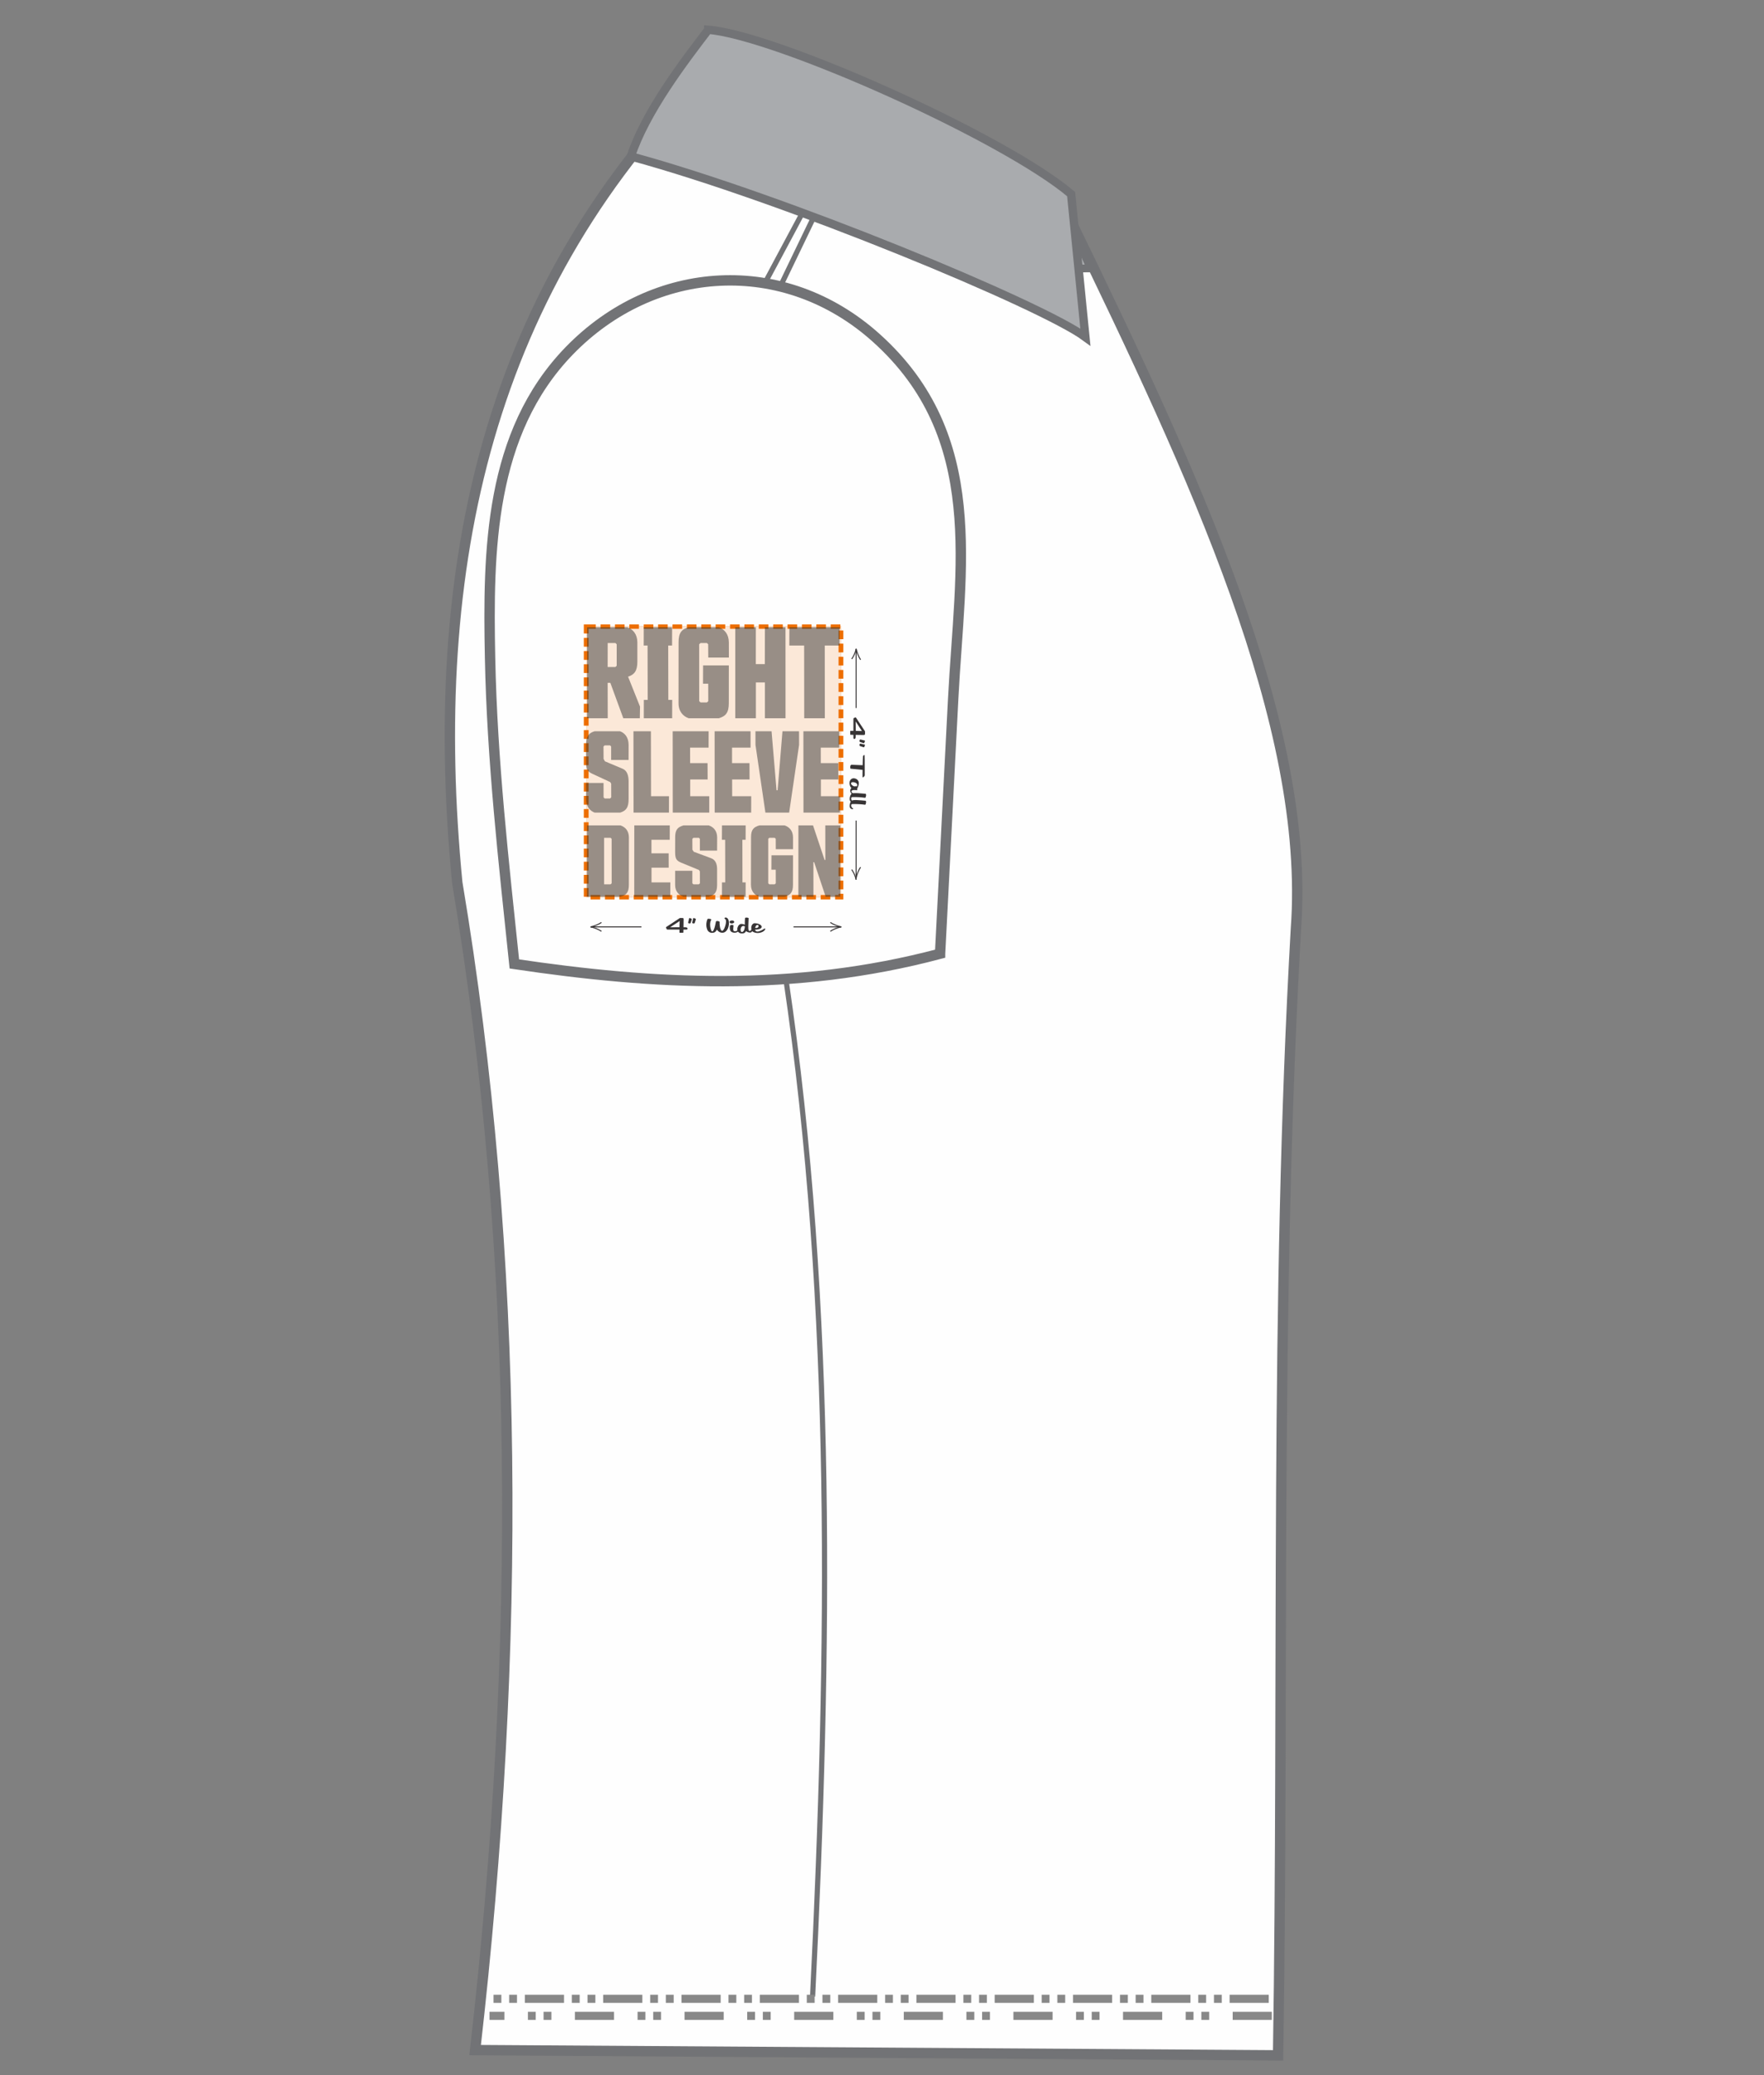<svg xmlns="http://www.w3.org/2000/svg" xmlns:xlink="http://www.w3.org/1999/xlink" xml:space="preserve" width="425px" height="500px" style="shape-rendering:geometricPrecision; text-rendering:geometricPrecision; image-rendering:optimizeQuality; fill-rule:evenodd; clip-rule:evenodd" viewBox="0 0 425 500"><rect x="0" y="0" width="425" height="500" fill="#808080" stroke="none"/> <defs> <style type="text/css"> .str3 {stroke:#727376;stroke-width:1.25;stroke-miterlimit:2.613} .str4 {stroke:#727376;stroke-width:1.25;stroke-miterlimit:2.613} .str2 {stroke:#727376;stroke-width:1.87;stroke-miterlimit:2.613} .str1 {stroke:#727376;stroke-width:2.5;stroke-miterlimit:2.613} .str0 {stroke:#727376;stroke-width:2.5;stroke-miterlimit:2.613} .str11 {stroke:#727376;stroke-width:2.02;stroke-miterlimit:2.613} .str5 {stroke:#373435;stroke-width:0.24;stroke-miterlimit:2.613} .str6 {stroke:#373435;stroke-width:0.24;stroke-miterlimit:2.613} .str9 {stroke:#373435;stroke-width:0.24;stroke-miterlimit:2.613} .str8 {stroke:#373435;stroke-width:0.24;stroke-miterlimit:2.613} .str7 {stroke:#373435;stroke-width:0.24;stroke-miterlimit:2.613} .str10 {stroke:#373435;stroke-width:0.24;stroke-miterlimit:2.613} .fil2 {fill:none} .fil1 {fill:#FEFEFE} .fil3 {fill:#A9ABAE} .fil9 {fill:#A9ABAE} .fil6 {fill:#373435;fill-rule:nonzero} .fil0 {fill:#888888;fill-rule:nonzero} .fil7 {fill:#ED6E00;fill-rule:nonzero} .fil4 {fill:#ED6E00;fill-opacity:0.149} .fil5 {fill:#ED6E00;fill-rule:nonzero;fill-opacity:0.149} .fil8 {fill:#373435;fill-rule:nonzero;fill-opacity:0.502} </style> </defs> <g id="Layer_x0020_1">  <g> <path class="fil0" d="M216.85 223.43l1.28 -0.09 1.61 -0.13 1.6 -0.13 1.61 -0.12 1.6 -0.13 1.6 -0.13 0.17 1.87 -1.6 0.12 -1.61 0.13 -1.6 0.13 -1.61 0.12 -1.6 0.13 -1.28 0.1 -0.17 -1.87zm-3.72 0.29l0.19 -0.02 1.61 -0.12 0.06 0 0.16 1.86 -0.06 0 -1.61 0.13 -0.19 0.01 -0.16 -1.86zm-3.72 0.27l0.71 -0.05 1.15 -0.09 0.16 1.87 -1.16 0.08 -0.71 0.05 -0.15 -1.86zm-11.17 0.75l0.65 -0.04 1.61 -0.1 1.6 -0.11 1.6 -0.1 1.61 -0.11 1.6 -0.11 0.64 -0.05 0.15 1.87 -0.64 0.04 -1.61 0.11 -1.6 0.11 -1.61 0.11 -1.6 0.1 -1.61 0.1 -0.66 0.04 -0.13 -1.86zm-3.73 0.22l1.18 -0.07 0.69 -0.04 0.13 1.86 -0.69 0.05 -1.18 0.06 -0.13 -1.86zm-3.72 0.2l0.09 -0.01 1.6 -0.08 0.17 -0.01 0.12 1.86 -0.17 0.01 -1.61 0.09 -0.09 0 -0.11 -1.86zm-11.18 0.47l0.05 -0.01 1.6 -0.05 1.61 -0.06 1.6 -0.06 1.6 -0.07 1.6 -0.07 1.26 -0.06 0.11 1.87 -1.26 0.06 -1.61 0.07 -1.6 0.07 -1.61 0.06 -1.61 0.06 -1.61 0.05 -0.05 0 -0.08 -1.86zm-3.73 0.1l0.58 -0.01 1.28 -0.04 0.08 1.87 -1.3 0.04 -0.57 0.01 -0.07 -1.87zm-3.73 0.08l1.1 -0.02 0.76 -0.02 0.07 1.87 -0.77 0.02 -1.1 0.02 -0.06 -1.87zm-11.19 0.03l1.09 0.01 1.6 0.01 1.6 0 1.6 0 1.6 -0.01 1.6 -0.01 0.24 -0.01 0.04 1.87 -0.24 0.01 -1.61 0.01 -1.6 0.01 -1.61 0 -1.61 0 -1.61 -0.01 -1.08 -0.01 -0.01 -1.87zm-3.73 -0.05l0.01 0 1.6 0.02 0.26 0.01 0 1.86 -0.26 0 -1.61 -0.03 -0.01 0 0.01 -1.86zm-3.73 -0.09l0.53 0.02 1.34 0.03 -0.02 1.87 -1.34 -0.03 -0.53 -0.02 0.02 -1.87zm-11.19 -0.39l0.5 0.02 1.61 0.07 1.6 0.06 1.6 0.06 1.61 0.06 1.6 0.05 0.81 0.02 -0.03 1.87 -0.82 -0.02 -1.6 -0.05 -1.61 -0.06 -1.61 -0.06 -1.61 -0.06 -1.61 -0.07 -0.5 -0.02 0.06 -1.87zm-3.73 -0.18l1.03 0.05 0.84 0.04 -0.07 1.87 -0.85 -0.04 -1.02 -0.05 0.07 -1.87zm-3.73 -0.2l1.55 0.09 0.31 0.01 -0.07 1.87 -0.32 -0.02 -1.55 -0.08 0.08 -1.87zm-11.19 -0.71l1.51 0.11 1.61 0.1 1.6 0.11 1.6 0.1 1.61 0.1 1.4 0.08 -0.09 1.87 -1.41 -0.09 -1.6 -0.09 -1.61 -0.11 -1.61 -0.1 -1.61 -0.11 -1.5 -0.1 0.1 -1.87z"></path> </g> <path class="fil1 str0" d="M172.2 15.54c21.68,18.91 49.57,32.28 85.98,38.08 29.46,60.71 57.65,120.98 54.05,170.12 -5.12,89.67 -2.87,181.83 -4.3,271.5l-193.46 -1.27c11.1,-96.9 10.81,-190.94 -4.3,-281.29 -7.4,-76.06 7.2,-144.01 62.03,-197.14z"></path> <path class="fil2 str1" d="M226.49 229.8c-35.29,9.38 -69.32,7.42 -102.57,2.46 -2.56,-24.49 -5.35,-48.95 -5.85,-73.7 -0.52,-25.88 -0.17,-54.14 19.05,-74 20.47,-21.13 51.85,-23 73.94,-3.19 26.6,23.84 20.21,55.46 18.59,86.99 -1.06,20.48 -2.11,40.96 -3.16,61.44z"></path> <path class="fil3 str2" d="M262.83 64.68c-35.91,0.61 -68.87,-11.91 -99.47,-39.14 2.82,-3.12 5.74,-6.48 8.71,-9.46 21.71,18.92 50.64,31.84 85.99,38 1.74,3.48 3.03,7.12 4.77,10.6z"></path> <polyline class="fil2 str3" points="194.5,49.11 184.36,68.07 188.05,68.92 197.11,50.11 "></polyline> <path class="fil2 str4" d="M189.35 235.97c11.7,79.03 10.53,161.75 6.43,245.08"></path> <g> <path class="fil0" d="M296.99 484.74l9.43 0 0 1.95 -9.43 0 0 -1.95zm-7.55 0l1.89 0 0 1.95 -1.89 0 0 -1.95zm-3.77 0l1.88 0 0 1.95 -1.88 0 0 -1.95zm-15.1 0l9.44 0 0 1.95 -9.44 0 0 -1.95zm-7.54 0l1.88 0 0 1.95 -1.88 0 0 -1.95zm-3.77 0l1.88 0 0 1.95 -1.88 0 0 -1.95zm-15.1 0l9.44 0 0 1.95 -9.44 0 0 -1.95zm-7.54 0l1.88 0 0 1.95 -1.88 0 0 -1.95zm-3.78 0l1.89 0 0 1.95 -1.89 0 0 -1.95zm-15.09 0l9.43 0 0 1.95 -9.43 0 0 -1.95zm-7.55 0l1.89 0 0 1.95 -1.89 0 0 -1.95zm-3.77 0l1.89 0 0 1.95 -1.89 0 0 -1.95zm-15.09 0l9.43 0 0 1.95 -9.43 0 0 -1.95zm-7.55 0l1.89 0 0 1.95 -1.89 0 0 -1.95zm-3.77 0l1.89 0 0 1.95 -1.89 0 0 -1.95zm-15.09 0l9.43 0 0 1.95 -9.43 0 0 -1.95zm-7.55 0l1.88 0 0 1.95 -1.88 0 0 -1.95zm-3.77 0l1.88 0 0 1.95 -1.88 0 0 -1.95zm-15.1 0l9.43 0 0 1.95 -9.43 0 0 -1.95zm-7.55 0l1.89 0 0 1.95 -1.89 0 0 -1.95zm-3.77 0l1.88 0 0 1.95 -1.88 0 0 -1.95zm-9.26 1.95l0 -1.95 3.59 0 0 1.95 -3.59 0z"></path> </g> <g> <path class="fil0" d="M296.25 482.59l0 -1.95 9.43 0 0 1.95 -9.43 0zm-3.77 0l0 -1.95 1.88 0 0 1.95 -1.88 0zm-3.78 0l0 -1.95 1.89 0 0 1.95 -1.89 0zm-11.32 0l0 -1.95 9.44 0 0 1.95 -9.44 0zm-3.77 0l0 -1.95 1.89 0 0 1.95 -1.89 0zm-3.77 0l0 -1.95 1.89 0 0 1.95 -1.89 0zm-11.32 0l0 -1.95 9.43 0 0 1.95 -9.43 0zm-3.77 0l0 -1.95 1.88 0 0 1.95 -1.88 0zm-3.78 0l0 -1.95 1.89 0 0 1.95 -1.89 0zm-11.32 0l0 -1.95 9.44 0 0 1.95 -9.44 0zm-3.77 0l0 -1.95 1.89 0 0 1.95 -1.89 0zm-3.77 0l0 -1.95 1.89 0 0 1.95 -1.89 0zm-11.32 0l0 -1.95 9.43 0 0 1.95 -9.43 0zm-3.77 0l0 -1.95 1.88 0 0 1.95 -1.88 0zm-3.77 0l0 -1.95 1.88 0 0 1.95 -1.88 0zm-11.33 0l0 -1.95 9.44 0 0 1.95 -9.44 0zm-3.77 0l0 -1.95 1.89 0 0 1.95 -1.89 0zm-3.77 0l0 -1.95 1.89 0 0 1.95 -1.89 0zm-11.32 0l0 -1.95 9.43 0 0 1.95 -9.43 0zm-3.77 0l0 -1.95 1.88 0 0 1.95 -1.88 0zm-3.78 0l0 -1.95 1.89 0 0 1.95 -1.89 0zm-11.32 0l0 -1.95 9.44 0 0 1.95 -9.44 0zm-3.77 0l0 -1.95 1.89 0 0 1.95 -1.89 0zm-3.77 0l0 -1.95 1.88 0 0 1.95 -1.88 0zm-11.33 0l0 -1.95 9.44 0 0 1.95 -9.44 0zm-3.77 0l0 -1.95 1.89 0 0 1.95 -1.89 0zm-3.78 0l0 -1.95 1.89 0 0 1.95 -1.89 0zm-11.32 0l0 -1.95 9.44 0 0 1.95 -9.44 0zm-3.78 0l0 -1.95 1.89 0 0 1.95 -1.89 0zm-3.77 0l0 -1.95 1.89 0 0 1.95 -1.89 0z"></path> </g> <g> <polygon class="fil4" points="141.33,150.9 202.62,150.9 202.62,216.18 141.33,216.18 "></polygon> <path id="1" class="fil5" d="M202.62 151.02l-61.29 0 0 -0.23 61.29 0 0.11 0.11 -0.11 0.12zm0 -0.23l0.11 0 0 0.11 -0.11 -0.11zm-0.12 65.39l0 -65.28 0.23 0 0 65.28 -0.11 0.12 -0.12 -0.12zm0.23 0l0 0.12 -0.11 0 0.11 -0.12zm-61.4 -0.12l61.29 0 0 0.24 -61.29 0 -0.12 -0.12 0.12 -0.12zm0 0.24l-0.12 0 0 -0.12 0.12 0.12zm0.11 -65.4l0 65.28 -0.23 0 0 -65.28 0.12 -0.11 0.11 0.11zm-0.23 0l0 -0.11 0.12 0 -0.12 0.11z"></path> </g> <path class="fil6" d="M163.75 221.23c0,-0.01 0.02,-0.02 0.04,-0.03 0.02,-0.01 0.05,-0.01 0.09,-0.01l0.54 0c0.04,0 0.09,0 0.14,0.02 0.05,0.01 0.09,0.05 0.12,0.12 0.01,0.04 0.02,0.09 0.02,0.16l-0.03 1.94 0.5 0c0.12,0 0.22,0.02 0.3,0.06 0.08,0.04 0.13,0.1 0.16,0.17 0.01,0.03 0.02,0.07 0.02,0.1 0,0.04 -0.01,0.08 -0.03,0.11 -0.02,0.03 -0.04,0.06 -0.08,0.08 -0.04,0.02 -0.09,0.03 -0.15,0.03l-0.73 0 -0.01 0.66c0,0.04 -0.01,0.07 -0.03,0.08 -0.02,0.01 -0.06,0.02 -0.13,0.02l-0.64 0c-0.04,0 -0.07,0 -0.1,-0.01 -0.02,0 -0.04,-0.01 -0.04,-0.04 -0.01,-0.01 -0.01,-0.03 -0.01,-0.04l0.02 -0.67 -2.91 0c-0.04,0 -0.08,-0.01 -0.13,-0.04 -0.04,-0.03 -0.07,-0.07 -0.09,-0.13l-0.13 -0.31c-0.02,-0.05 -0.01,-0.1 0.04,-0.13l3.25 -2.14zm-0.04 2.18l0.03 -1.48 -2.3 1.5 2.27 -0.02z"></path> <path id="1" class="fil6" d="M166.4 222.38c-0.04,0.08 -0.11,0.12 -0.22,0.12 -0.02,0 -0.06,0 -0.1,0 -0.05,0 -0.09,-0.01 -0.13,-0.02 -0.03,0 -0.06,-0.02 -0.09,-0.05 -0.03,-0.02 -0.05,-0.05 -0.06,-0.08 -0.02,-0.03 -0.02,-0.05 -0.01,-0.07l0.24 -1c0.02,-0.06 0.05,-0.08 0.11,-0.08 0.02,0 0.05,0 0.08,0.01l0.35 0.14c0.05,0.02 0.08,0.04 0.1,0.07 0.01,0.03 0.01,0.06 0,0.1l-0.27 0.86zm0.98 0c-0.03,0.08 -0.1,0.12 -0.21,0.12 -0.03,0 -0.06,0 -0.11,0 -0.05,0 -0.09,-0.01 -0.12,-0.02 -0.04,0 -0.07,-0.02 -0.1,-0.05 -0.03,-0.02 -0.05,-0.05 -0.06,-0.08 -0.01,-0.03 -0.02,-0.05 -0.01,-0.07l0.24 -1c0.02,-0.06 0.05,-0.08 0.11,-0.08 0.03,0 0.05,0 0.08,0.01l0.35 0.14c0.05,0.02 0.09,0.04 0.1,0.07 0.01,0.03 0.01,0.06 0,0.1l-0.27 0.86z"></path> <path id="2" class="fil6" d="M175.06 221.12c0.1,0.05 0.19,0.12 0.25,0.19 0.07,0.08 0.12,0.17 0.17,0.27 0.07,0.19 0.12,0.4 0.14,0.63 0.01,0.23 0.01,0.46 -0.03,0.7 -0.03,0.23 -0.09,0.46 -0.17,0.68 -0.08,0.22 -0.19,0.42 -0.33,0.59 -0.13,0.17 -0.28,0.3 -0.46,0.41 -0.17,0.1 -0.37,0.15 -0.58,0.15 -0.29,0 -0.54,-0.07 -0.77,-0.2 -0.22,-0.13 -0.41,-0.31 -0.55,-0.55 -0.14,0.27 -0.3,0.47 -0.49,0.6 -0.19,0.12 -0.42,0.18 -0.69,0.18 -0.25,0 -0.48,-0.07 -0.69,-0.21 -0.21,-0.14 -0.37,-0.33 -0.47,-0.59 -0.06,-0.15 -0.11,-0.31 -0.15,-0.49 -0.05,-0.18 -0.07,-0.38 -0.07,-0.59 -0.01,-0.21 0.01,-0.44 0.06,-0.69 0.04,-0.24 0.12,-0.5 0.24,-0.78 0.01,-0.01 0.04,-0.03 0.08,-0.03 0.05,-0.01 0.1,-0.02 0.16,-0.02 0.06,0 0.13,0.01 0.2,0.02 0.07,0 0.14,0.02 0.21,0.03 0.06,0.02 0.11,0.04 0.16,0.06 0.04,0.02 0.07,0.05 0.09,0.08 0.01,0.03 0,0.05 -0.02,0.08 -0.11,0.18 -0.18,0.38 -0.22,0.6 -0.04,0.23 -0.06,0.46 -0.04,0.69 0.01,0.23 0.04,0.46 0.09,0.67 0.05,0.22 0.1,0.41 0.17,0.57 0.07,0.17 0.15,0.26 0.24,0.26 0.07,0 0.14,-0.04 0.2,-0.11 0.06,-0.08 0.12,-0.17 0.18,-0.29 0.06,-0.13 0.11,-0.27 0.16,-0.43 0.05,-0.16 0.1,-0.33 0.14,-0.5 0.05,-0.18 0.09,-0.36 0.12,-0.54 0.04,-0.18 0.07,-0.35 0.1,-0.52 0.01,-0.04 0.04,-0.07 0.11,-0.09 0.06,-0.02 0.13,-0.03 0.21,-0.03 0.06,0 0.12,0.01 0.18,0.02 0.06,0.01 0.12,0.02 0.17,0.04 0.05,0.01 0.1,0.04 0.14,0.06 0.03,0.03 0.06,0.06 0.07,0.09 0.02,0.03 0.02,0.05 0.01,0.07 -0.01,0.07 -0.01,0.18 -0.01,0.31 0,0.14 0.01,0.28 0.03,0.44 0.02,0.16 0.04,0.32 0.07,0.48 0.04,0.17 0.08,0.31 0.13,0.44 0.06,0.15 0.12,0.26 0.19,0.32 0.06,0.06 0.12,0.1 0.18,0.1 0.09,0 0.18,-0.05 0.26,-0.16 0.09,-0.1 0.18,-0.23 0.26,-0.39 0.08,-0.16 0.15,-0.34 0.21,-0.54 0.07,-0.2 0.12,-0.4 0.16,-0.59 0.03,-0.2 0.06,-0.38 0.06,-0.55 0,-0.17 -0.01,-0.3 -0.05,-0.4 -0.03,-0.07 -0.06,-0.12 -0.1,-0.17 -0.04,-0.04 -0.09,-0.08 -0.15,-0.11 -0.04,-0.01 -0.06,-0.03 -0.07,-0.06 -0.01,-0.02 -0.01,-0.05 0,-0.08 0.01,-0.03 0.02,-0.06 0.05,-0.08 0.02,-0.02 0.06,-0.04 0.1,-0.06 0.04,-0.02 0.08,-0.03 0.14,-0.03 0.07,0 0.14,0.02 0.22,0.05z"></path> <path id="3" class="fil6" d="M175.86 223.12c0,-0.09 0.05,-0.15 0.15,-0.19 0.1,-0.04 0.21,-0.06 0.32,-0.06 0.1,0 0.18,0.01 0.25,0.03 0.08,0.02 0.12,0.04 0.13,0.08 0.02,0.04 0.02,0.11 0,0.21 -0.01,0.11 -0.02,0.22 -0.03,0.34 -0.02,0.12 -0.02,0.24 -0.02,0.37 0,0.12 0.01,0.23 0.05,0.31 0.02,0.06 0.07,0.11 0.14,0.14 0.08,0.03 0.16,0.04 0.25,0.04 0.13,0 0.26,-0.03 0.39,-0.09 0.13,-0.06 0.22,-0.15 0.29,-0.27 0.02,-0.05 0.05,-0.07 0.1,-0.07 0.03,0 0.06,0.01 0.08,0.03 0.03,0.01 0.05,0.04 0.06,0.07 0.02,0.03 0.02,0.06 0.01,0.1 -0.02,0.09 -0.07,0.17 -0.14,0.24 -0.06,0.07 -0.15,0.13 -0.24,0.18 -0.09,0.05 -0.2,0.09 -0.32,0.12 -0.11,0.02 -0.23,0.04 -0.35,0.04 -0.11,0 -0.22,-0.02 -0.33,-0.04 -0.11,-0.02 -0.21,-0.06 -0.3,-0.1 -0.1,-0.05 -0.18,-0.11 -0.25,-0.19 -0.08,-0.07 -0.14,-0.16 -0.18,-0.26 -0.03,-0.09 -0.05,-0.17 -0.07,-0.26 -0.01,-0.1 -0.02,-0.19 -0.02,-0.28 0,-0.09 0,-0.18 0.01,-0.26 0,-0.09 0.01,-0.16 0.02,-0.23zm-0.06 -0.87c-0.03,-0.07 -0.03,-0.14 -0.01,-0.19 0.02,-0.06 0.07,-0.11 0.12,-0.15 0.06,-0.04 0.13,-0.07 0.21,-0.09 0.08,-0.02 0.16,-0.03 0.25,-0.03 0.11,0 0.21,0.02 0.3,0.06 0.1,0.04 0.16,0.1 0.2,0.19 0.03,0.08 0.03,0.14 0.01,0.2 -0.03,0.05 -0.07,0.1 -0.13,0.14 -0.06,0.04 -0.13,0.07 -0.21,0.1 -0.08,0.02 -0.16,0.03 -0.24,0.03 -0.11,0 -0.21,-0.02 -0.31,-0.06 -0.09,-0.04 -0.16,-0.11 -0.19,-0.2z"></path> <path id="4" class="fil6" d="M180.36 221.26c-0.01,0.38 -0.03,0.72 -0.04,1.03 -0.01,0.32 -0.02,0.59 -0.03,0.84 0,0.24 0,0.45 0.01,0.61 0.01,0.17 0.04,0.3 0.07,0.4 0.05,0.11 0.12,0.17 0.21,0.17 0.04,0 0.08,-0.01 0.11,-0.01 0.04,-0.01 0.08,-0.02 0.12,-0.05 0.03,-0.03 0.07,-0.07 0.12,-0.13 0.04,-0.06 0.09,-0.14 0.15,-0.24 0.02,-0.05 0.05,-0.07 0.1,-0.07 0.03,0 0.05,0.01 0.08,0.03 0.03,0.01 0.05,0.04 0.06,0.07 0.01,0.03 0.01,0.06 0,0.1 -0.02,0.11 -0.05,0.21 -0.09,0.3 -0.03,0.08 -0.07,0.15 -0.11,0.21 -0.05,0.06 -0.11,0.1 -0.18,0.13 -0.07,0.03 -0.16,0.04 -0.26,0.04 -0.15,0 -0.3,-0.03 -0.47,-0.08 -0.17,-0.05 -0.32,-0.14 -0.45,-0.27 -0.1,0.18 -0.22,0.32 -0.37,0.42 -0.14,0.1 -0.34,0.15 -0.6,0.15 -0.11,0 -0.22,-0.01 -0.34,-0.03 -0.11,-0.02 -0.21,-0.06 -0.31,-0.11 -0.09,-0.05 -0.18,-0.12 -0.26,-0.21 -0.08,-0.08 -0.14,-0.18 -0.19,-0.3 -0.04,-0.1 -0.06,-0.21 -0.06,-0.33 0,-0.12 0.02,-0.24 0.04,-0.36 0.03,-0.12 0.08,-0.24 0.14,-0.35 0.05,-0.12 0.12,-0.22 0.2,-0.31 0.08,-0.08 0.17,-0.15 0.27,-0.21 0.09,-0.05 0.19,-0.08 0.3,-0.08 0.18,0 0.34,0.02 0.48,0.06 0.15,0.03 0.28,0.08 0.39,0.13 0,-0.15 0,-0.3 0,-0.45 0.01,-0.15 0.01,-0.29 0.01,-0.43 0.01,-0.14 0.01,-0.27 0.02,-0.39 0.01,-0.11 0.01,-0.21 0.02,-0.3 0,-0.05 0.04,-0.09 0.11,-0.12 0.07,-0.02 0.16,-0.03 0.25,-0.03 0.11,0 0.21,0.01 0.31,0.04 0.11,0.02 0.17,0.06 0.19,0.1 0,0.01 0,0.02 0,0.03zm-1.27 1.85c-0.14,0 -0.25,0.05 -0.35,0.13 -0.1,0.09 -0.18,0.2 -0.23,0.33 -0.05,0.12 -0.08,0.26 -0.09,0.41 0,0.15 0.02,0.28 0.07,0.39 0.05,0.13 0.13,0.2 0.25,0.2 0.07,0 0.14,-0.03 0.22,-0.07 0.07,-0.05 0.15,-0.12 0.22,-0.22 0.07,-0.11 0.13,-0.25 0.18,-0.42 0.05,-0.17 0.08,-0.38 0.1,-0.64 -0.13,-0.07 -0.25,-0.11 -0.37,-0.11z"></path> <path id="5" class="fil6" d="M184.37 223.9c-0.05,0.12 -0.13,0.24 -0.25,0.35 -0.11,0.11 -0.26,0.21 -0.43,0.29 -0.17,0.08 -0.35,0.15 -0.56,0.2 -0.2,0.04 -0.41,0.07 -0.62,0.07 -0.13,0 -0.27,-0.01 -0.41,-0.04 -0.14,-0.03 -0.28,-0.07 -0.41,-0.12 -0.13,-0.05 -0.25,-0.11 -0.35,-0.19 -0.11,-0.07 -0.18,-0.16 -0.22,-0.26 -0.1,-0.25 -0.14,-0.48 -0.12,-0.69 0.01,-0.21 0.06,-0.4 0.13,-0.55 0.08,-0.16 0.18,-0.28 0.3,-0.37 0.13,-0.09 0.24,-0.14 0.36,-0.14 0.14,0 0.3,0.02 0.47,0.04 0.18,0.03 0.35,0.07 0.51,0.13 0.17,0.06 0.32,0.14 0.45,0.23 0.13,0.09 0.22,0.2 0.27,0.32 0.04,0.1 0.04,0.19 0,0.29 -0.04,0.09 -0.11,0.18 -0.24,0.26 -0.12,0.07 -0.3,0.14 -0.52,0.19 -0.22,0.05 -0.49,0.08 -0.82,0.09 0,0.02 0.01,0.04 0.02,0.07 0,0.02 0.01,0.04 0.02,0.06 0.05,0.12 0.12,0.2 0.21,0.25 0.1,0.05 0.21,0.08 0.32,0.08 0.15,0 0.31,-0.03 0.48,-0.09 0.17,-0.06 0.34,-0.13 0.49,-0.2 0.16,-0.08 0.3,-0.15 0.42,-0.23 0.12,-0.08 0.21,-0.13 0.26,-0.17 0.02,-0.01 0.03,-0.02 0.04,-0.03 0.01,-0.02 0.03,-0.02 0.05,-0.02 0.03,0 0.06,0.01 0.09,0.02 0.03,0.02 0.05,0.04 0.06,0.07 0.01,0.03 0.01,0.06 0,0.09zm-2.15 -0.3c0.1,0 0.19,-0.02 0.26,-0.06 0.08,-0.04 0.14,-0.09 0.19,-0.14 0.04,-0.06 0.07,-0.12 0.08,-0.19 0.01,-0.06 0.01,-0.12 -0.01,-0.18 -0.02,-0.05 -0.05,-0.09 -0.1,-0.12 -0.05,-0.03 -0.11,-0.04 -0.19,-0.04 -0.05,0 -0.1,0.02 -0.16,0.06 -0.05,0.03 -0.1,0.09 -0.15,0.15 -0.05,0.06 -0.09,0.14 -0.12,0.22 -0.04,0.09 -0.07,0.17 -0.09,0.26 0.1,0.03 0.19,0.04 0.29,0.04z"></path> <path class="fil6" d="M208.36 176.14c0.01,0.01 0.02,0.02 0.03,0.05 0.01,0.02 0.02,0.05 0.02,0.08l0 0.55c0,0.04 -0.01,0.08 -0.02,0.13 -0.02,0.06 -0.06,0.1 -0.13,0.12 -0.04,0.02 -0.09,0.03 -0.15,0.03l-1.95 -0.03 0 0.5c0,0.12 -0.02,0.22 -0.06,0.3 -0.04,0.08 -0.09,0.13 -0.16,0.16 -0.04,0.01 -0.07,0.02 -0.11,0.02 -0.04,0 -0.08,-0.01 -0.11,-0.03 -0.03,-0.02 -0.06,-0.05 -0.08,-0.09 -0.02,-0.04 -0.03,-0.08 -0.03,-0.15l0 -0.72 -0.66 -0.01c-0.04,0 -0.06,-0.01 -0.08,-0.03 -0.01,-0.02 -0.02,-0.07 -0.02,-0.14l0 -0.63c0,-0.04 0,-0.08 0.01,-0.1 0,-0.02 0.02,-0.04 0.04,-0.05 0.01,0 0.03,-0.01 0.04,-0.01l0.67 0.02 0 -2.9c0,-0.05 0.01,-0.09 0.04,-0.13 0.03,-0.04 0.07,-0.07 0.13,-0.1l0.31 -0.12c0.06,-0.02 0.1,-0.01 0.13,0.04l2.14 3.24zm-2.18 -0.03l1.48 0.03 -1.5 -2.3 0.02 2.27z"></path> <path id="1" class="fil6" d="M207.22 178.79c-0.09,-0.03 -0.13,-0.1 -0.13,-0.21 0,-0.02 0,-0.06 0,-0.11 0.01,-0.04 0.01,-0.08 0.02,-0.12 0.01,-0.03 0.02,-0.07 0.05,-0.09 0.02,-0.03 0.05,-0.05 0.08,-0.07 0.03,-0.01 0.05,-0.01 0.07,-0.01l1 0.25c0.06,0.02 0.09,0.05 0.09,0.11 0,0.02 -0.01,0.05 -0.02,0.08l-0.13 0.34c-0.03,0.06 -0.05,0.09 -0.08,0.1 -0.03,0.01 -0.06,0.01 -0.1,0.01l-0.85 -0.28zm0 0.99c-0.09,-0.04 -0.13,-0.11 -0.13,-0.22 0,-0.02 0,-0.06 0,-0.1 0.01,-0.05 0.01,-0.09 0.02,-0.13 0.01,-0.03 0.02,-0.06 0.05,-0.09 0.02,-0.03 0.05,-0.05 0.08,-0.06 0.03,-0.01 0.05,-0.02 0.07,-0.01l1 0.24c0.06,0.02 0.09,0.05 0.09,0.11 0,0.02 -0.01,0.05 -0.02,0.08l-0.13 0.35c-0.03,0.05 -0.05,0.08 -0.08,0.1 -0.03,0 -0.06,0.01 -0.1,0l-0.85 -0.27z"></path> <path id="2" class="fil6" d="M207.81 187.11c0,-0.28 0,-0.56 0,-0.83 0,-0.27 0,-0.53 0.01,-0.78l-2.88 -0.28c-0.03,-0.01 -0.05,-0.04 -0.07,-0.12 -0.02,-0.07 -0.02,-0.15 -0.02,-0.25 0,-0.05 0,-0.11 0.01,-0.17 0,-0.06 0.02,-0.11 0.03,-0.17 0.02,-0.05 0.05,-0.09 0.08,-0.13 0.03,-0.04 0.06,-0.08 0.11,-0.09 0.02,-0.01 0.03,-0.01 0.05,-0.01 0.01,-0.01 0.03,-0.01 0.05,-0.01l2.66 0.11c0.01,-0.56 0.03,-1.03 0.04,-1.41 0.02,-0.37 0.04,-0.62 0.05,-0.75 0.01,-0.06 0.04,-0.11 0.09,-0.17 0.04,-0.05 0.1,-0.09 0.15,-0.11 0.04,-0.01 0.07,-0.02 0.1,-0.01 0.02,0.01 0.04,0.03 0.04,0.08 0,0.12 0,0.23 0,0.33 0,0.1 0,0.21 0.01,0.34 0,0.13 0,0.29 0.01,0.48 0,0.2 0,0.45 0,0.77 0.01,0.31 0.01,0.7 0.01,1.16 0,0.47 0,1.04 0,1.72 0,0.03 -0.01,0.06 -0.03,0.11 -0.03,0.05 -0.06,0.1 -0.1,0.15 -0.03,0.05 -0.07,0.1 -0.12,0.14 -0.04,0.04 -0.08,0.06 -0.12,0.08 -0.05,0.02 -0.09,0.01 -0.12,-0.01 -0.03,-0.02 -0.04,-0.08 -0.04,-0.17z"></path> <path id="3" class="fil6" d="M205.46 191.43c-0.2,-0.09 -0.35,-0.21 -0.46,-0.38 -0.1,-0.16 -0.15,-0.33 -0.15,-0.52 0,-0.12 0.02,-0.24 0.07,-0.36 0.04,-0.11 0.12,-0.22 0.22,-0.32 -0.06,-0.04 -0.12,-0.09 -0.18,-0.17 -0.05,-0.08 -0.1,-0.17 -0.14,-0.27 -0.04,-0.11 -0.08,-0.22 -0.1,-0.34 -0.03,-0.12 -0.04,-0.25 -0.04,-0.38 0,-0.11 0.01,-0.22 0.03,-0.33 0.03,-0.12 0.06,-0.22 0.12,-0.32 0.05,-0.09 0.11,-0.18 0.2,-0.26 0.08,-0.08 0.19,-0.14 0.31,-0.19 0.09,-0.04 0.2,-0.06 0.32,-0.06 0.11,0 0.23,0.01 0.35,0.05 0.12,0.03 0.23,0.07 0.34,0.14 0.11,0.06 0.2,0.14 0.29,0.24 0.08,0.09 0.15,0.2 0.2,0.32 0.05,0.12 0.08,0.26 0.08,0.41 0,0.11 -0.01,0.23 -0.04,0.35 -0.02,0.13 -0.05,0.25 -0.09,0.36 -0.03,0.12 -0.08,0.23 -0.13,0.34 -0.04,0.11 -0.09,0.2 -0.14,0.29l0 0.31c0,0.05 -0.01,0.07 -0.02,0.07 0,0.01 -0.01,0.01 -0.02,0.01 -0.24,-0.05 -0.46,-0.07 -0.66,-0.06 -0.2,0 -0.36,0.03 -0.48,0.08 -0.14,0.05 -0.21,0.13 -0.21,0.23 0,0.08 0.04,0.17 0.11,0.27 0.07,0.1 0.18,0.18 0.34,0.24 0.05,0.02 0.07,0.06 0.07,0.11 0,0.03 -0.01,0.06 -0.02,0.08 -0.02,0.03 -0.04,0.05 -0.07,0.06 -0.03,0.01 -0.07,0.01 -0.1,0zm1.08 -2.34c0,-0.11 -0.05,-0.21 -0.15,-0.3 -0.1,-0.09 -0.21,-0.16 -0.35,-0.22 -0.14,-0.05 -0.28,-0.09 -0.43,-0.1 -0.15,-0.02 -0.27,-0.01 -0.38,0.03 -0.13,0.06 -0.2,0.15 -0.2,0.26 0,0.11 0.06,0.23 0.18,0.36 0.13,0.13 0.32,0.25 0.58,0.36 0.1,-0.02 0.2,-0.04 0.3,-0.04 0.11,0 0.22,0.01 0.34,0.03 0.03,-0.06 0.06,-0.12 0.08,-0.18 0.02,-0.06 0.03,-0.13 0.03,-0.2z"></path> <path id="4" class="fil6" d="M208.53 191.26c0.05,0.01 0.08,0.04 0.1,0.09 0.02,0.05 0.03,0.12 0.03,0.2 0,0.06 0,0.13 -0.01,0.21 -0.02,0.08 -0.03,0.15 -0.05,0.21 -0.02,0.07 -0.05,0.12 -0.07,0.17 -0.03,0.05 -0.05,0.08 -0.08,0.09 -0.01,0 -0.02,0 -0.02,0 -0.49,-0.07 -0.93,-0.12 -1.33,-0.14 -0.39,-0.02 -0.73,-0.03 -1.01,-0.04 -0.27,0 -0.49,0 -0.64,0.01 -0.15,0.01 -0.22,0.02 -0.23,0.02 -0.05,0.02 -0.08,0.06 -0.11,0.12 -0.02,0.06 -0.04,0.13 -0.04,0.22 0,0.12 0.04,0.25 0.1,0.38 0.07,0.13 0.17,0.22 0.3,0.26 0.04,0.01 0.06,0.05 0.06,0.1 0,0.03 -0.01,0.06 -0.02,0.08 -0.02,0.03 -0.04,0.05 -0.08,0.06 -0.03,0.02 -0.06,0.02 -0.09,0.01 -0.23,-0.06 -0.4,-0.15 -0.49,-0.28 -0.1,-0.13 -0.14,-0.3 -0.14,-0.52 0,-0.14 0.01,-0.29 0.04,-0.43 0.03,-0.14 0.07,-0.27 0.12,-0.39 0.05,-0.12 0.11,-0.22 0.17,-0.3 0.06,-0.08 0.12,-0.14 0.19,-0.16 0.08,-0.04 0.17,-0.06 0.26,-0.08 0.09,-0.02 0.2,-0.04 0.31,-0.05 0.12,-0.01 0.26,-0.01 0.42,0 0.16,0 0.35,0.01 0.57,0.02 0.21,0.02 0.47,0.03 0.75,0.06 0.28,0.02 0.61,0.05 0.99,0.08z"></path> <path id="5" class="fil6" d="M208.53 192.94c0.05,0 0.08,0.03 0.1,0.09 0.02,0.05 0.03,0.11 0.03,0.19 0,0.07 0,0.14 -0.01,0.21 -0.02,0.08 -0.03,0.15 -0.05,0.22 -0.02,0.06 -0.05,0.12 -0.07,0.17 -0.03,0.04 -0.05,0.07 -0.08,0.08 -0.01,0.01 -0.02,0.01 -0.02,0 -0.49,-0.07 -0.93,-0.11 -1.33,-0.13 -0.39,-0.02 -0.73,-0.04 -1.01,-0.04 -0.27,-0.01 -0.49,0 -0.64,0.01 -0.15,0.01 -0.22,0.01 -0.23,0.02 -0.05,0.01 -0.08,0.06 -0.11,0.12 -0.02,0.06 -0.04,0.13 -0.04,0.21 0,0.13 0.04,0.26 0.1,0.39 0.07,0.13 0.17,0.21 0.3,0.25 0.04,0.02 0.06,0.05 0.06,0.11 0,0.02 -0.01,0.05 -0.02,0.08 -0.02,0.03 -0.04,0.05 -0.08,0.06 -0.03,0.01 -0.06,0.01 -0.09,0 -0.23,-0.05 -0.4,-0.15 -0.49,-0.28 -0.1,-0.13 -0.14,-0.3 -0.14,-0.51 0,-0.15 0.01,-0.29 0.04,-0.44 0.03,-0.14 0.07,-0.27 0.12,-0.39 0.05,-0.11 0.11,-0.21 0.17,-0.3 0.06,-0.08 0.12,-0.13 0.19,-0.16 0.08,-0.03 0.17,-0.06 0.26,-0.08 0.09,-0.02 0.2,-0.03 0.31,-0.04 0.12,-0.01 0.26,-0.01 0.42,-0.01 0.16,0.01 0.35,0.01 0.57,0.03 0.21,0.01 0.47,0.03 0.75,0.05 0.28,0.02 0.61,0.05 0.99,0.09z"></path> <g> <polygon class="fil6" points="142.26,223.21 154.54,223.21 154.54,223.45 142.26,223.45 "></polygon> </g> <path class="fil2 str5" d="M142.29 223.33c0.89,-0.16 1.98,-0.62 2.62,-1.07"></path> <path class="fil2 str6" d="M142.28 223.33c0.89,0.16 1.98,0.62 2.63,1.07"></path> <g> <polygon class="fil6" points="206.38,156.35 206.38,170.6 206.15,170.6 206.15,156.35 "></polygon> </g> <path class="fil2 str7" d="M206.28 156.33c0.16,0.89 0.61,1.98 1.07,2.63"></path> <g> <polygon class="fil6" points="205.1,158.71 205.14,158.66 205.18,158.6 205.22,158.54 205.26,158.48 205.3,158.41 205.34,158.35 205.39,158.28 205.43,158.21 205.46,158.14 205.5,158.07 205.54,157.99 205.58,157.92 205.62,157.84 205.66,157.77 205.69,157.69 205.73,157.61 205.76,157.53 205.8,157.45 205.83,157.37 205.86,157.29 205.89,157.21 205.92,157.13 205.95,157.05 205.98,156.97 206,156.89 206.03,156.81 206.05,156.73 206.07,156.65 206.09,156.57 206.11,156.49 206.13,156.42 206.14,156.34 206.38,156.39 206.36,156.47 206.34,156.55 206.32,156.63 206.3,156.71 206.28,156.79 206.26,156.88 206.23,156.96 206.2,157.04 206.18,157.12 206.14,157.21 206.11,157.29 206.08,157.38 206.05,157.46 206.02,157.54 205.98,157.62 205.95,157.7 205.91,157.79 205.87,157.87 205.83,157.95 205.79,158.02 205.75,158.1 205.71,158.18 205.67,158.25 205.63,158.33 205.59,158.4 205.55,158.47 205.5,158.54 205.46,158.61 205.42,158.67 205.37,158.73 205.33,158.8 205.28,158.85 "></polygon> </g> <g> <polygon class="fil6" points="202.7,223.21 202.7,223.45 191.18,223.45 191.18,223.21 "></polygon> </g> <path class="fil2 str8" d="M202.67 223.33c-0.89,-0.16 -1.98,-0.62 -2.62,-1.07"></path> <path class="fil2 str9" d="M202.68 223.33c-0.89,0.16 -1.98,0.62 -2.63,1.07"></path> <g> <polygon class="fil6" points="206.38,211.97 206.15,211.97 206.15,197.72 206.38,197.72 "></polygon> </g> <path class="fil2 str10" d="M206.27 211.58c0.15,-0.89 0.61,-1.98 1.07,-2.63"></path> <g> <polygon class="fil6" points="205.09,209.61 205.28,209.46 205.33,209.52 205.37,209.58 205.42,209.65 205.46,209.71 205.5,209.78 205.54,209.85 205.59,209.92 205.63,209.99 205.67,210.06 205.71,210.14 205.75,210.21 205.79,210.29 205.83,210.37 205.87,210.45 205.91,210.53 205.94,210.61 205.98,210.69 206.01,210.78 206.05,210.86 206.08,210.94 206.11,211.03 206.15,211.11 206.17,211.19 206.2,211.28 206.23,211.36 206.25,211.44 206.28,211.53 206.3,211.61 206.32,211.69 206.34,211.77 206.36,211.85 206.37,211.93 206.14,211.97 206.13,211.9 206.11,211.82 206.09,211.75 206.07,211.67 206.05,211.59 206.03,211.51 206,211.43 205.98,211.35 205.95,211.27 205.92,211.19 205.89,211.11 205.86,211.03 205.83,210.95 205.8,210.87 205.76,210.79 205.73,210.71 205.69,210.63 205.66,210.55 205.62,210.48 205.58,210.4 205.54,210.33 205.5,210.25 205.46,210.18 205.42,210.11 205.38,210.04 205.34,209.97 205.3,209.91 205.26,209.84 205.22,209.78 205.18,209.72 205.14,209.66 "></polygon> </g> <g> <path class="fil7" d="M143.54 150.46l0 1.06 -2.31 0 0 -1.06 2.31 0zm3.47 0l0 1.06 -2.31 0 0 -1.06 2.31 0zm3.47 0l0 1.06 -2.31 0 0 -1.06 2.31 0zm3.46 0l0 1.06 -2.31 0 0 -1.06 2.31 0zm3.47 0l0 1.06 -2.31 0 0 -1.06 2.31 0zm3.46 0l0 1.06 -2.31 0 0 -1.06 2.31 0zm3.47 0l0 1.06 -2.31 0 0 -1.06 2.31 0zm3.46 0l0 1.06 -2.31 0 0 -1.06 2.31 0zm3.47 0l0 1.06 -2.31 0 0 -1.06 2.31 0zm3.46 0l0 1.06 -2.31 0 0 -1.06 2.31 0zm3.47 0l0 1.06 -2.31 0 0 -1.06 2.31 0zm3.46 0l0 1.06 -2.31 0 0 -1.06 2.31 0zm3.47 0l0 1.06 -2.31 0 0 -1.06 2.31 0zm3.47 0l0 1.06 -2.31 0 0 -1.06 2.31 0zm3.46 0l0 1.06 -2.31 0 0 -1.06 2.31 0zm3.47 0l0 1.06 -2.31 0 0 -1.06 2.31 0zm3.47 0l0 1.06 -2.32 0 0 -1.06 2.32 0zm3.47 0l0 1.06 -2.32 0 0 -1.06 2.32 0zm0.72 3.56l-1.15 0 0 -2.11 1.15 0 0 2.11zm0 3.17l-1.15 0 0 -2.11 1.15 0 0 2.11zm0 3.17l-1.15 0 0 -2.11 1.15 0 0 2.11zm0 3.17l-1.15 0 0 -2.11 1.15 0 0 2.11zm0 3.18l-1.15 0 0 -2.12 1.15 0 0 2.12zm0 3.17l-1.15 0 0 -2.12 1.15 0 0 2.12zm0 3.17l-1.15 0 0 -2.12 1.15 0 0 2.12zm0 3.17l-1.15 0 0 -2.11 1.15 0 0 2.11zm0 3.17l-1.15 0 0 -2.11 1.15 0 0 2.11zm0 3.17l-1.15 0 0 -2.11 1.15 0 0 2.11zm0 3.17l-1.15 0 0 -2.11 1.15 0 0 2.11zm0 3.18l-1.15 0 0 -2.12 1.15 0 0 2.12zm0 3.17l-1.15 0 0 -2.12 1.15 0 0 2.12zm0 3.17l-1.15 0 0 -2.11 1.15 0 0 2.11zm0 3.17l-1.15 0 0 -2.11 1.15 0 0 2.11zm0 3.18l-1.15 0 0 -2.12 1.15 0 0 2.12zm0 3.17l-1.15 0 0 -2.12 1.15 0 0 2.12zm0 3.17l-1.15 0 0 -2.11 1.15 0 0 2.11zm0 3.18l-1.15 0 0 -2.12 1.15 0 0 2.12zm0 3.17l-1.15 0 0 -2.11 1.15 0 0 2.11zm-1.15 1.89l0 -0.83 1.15 0 0 0.83 -0.57 0.53 -0.58 -0.53zm1.15 0l0 0.53 -0.57 0 0.57 -0.53zm-1.98 0.53l0 -1.06 1.41 0 0 1.06 -1.41 0zm-3.47 0l0 -1.06 2.31 0 0 1.06 -2.31 0zm-3.46 0l0 -1.06 2.31 0 0 1.06 -2.31 0zm-3.47 0l0 -1.06 2.31 0 0 1.06 -2.31 0zm-3.46 0l0 -1.06 2.31 0 0 1.06 -2.31 0zm-3.47 0l0 -1.06 2.31 0 0 1.06 -2.31 0zm-3.46 0l0 -1.06 2.31 0 0 1.06 -2.31 0zm-3.47 0l0 -1.06 2.31 0 0 1.06 -2.31 0zm-3.46 0l0 -1.06 2.31 0 0 1.06 -2.31 0zm-3.47 0l0 -1.06 2.31 0 0 1.06 -2.31 0zm-3.46 0l0 -1.06 2.31 0 0 1.06 -2.31 0zm-3.47 0l0 -1.06 2.31 0 0 1.06 -2.31 0zm-3.47 0l0 -1.06 2.32 0 0 1.06 -2.32 0zm-3.46 0l0 -1.06 2.31 0 0 1.06 -2.31 0zm-3.47 0l0 -1.06 2.31 0 0 1.06 -2.31 0zm-3.47 0l0 -1.06 2.32 0 0 1.06 -2.32 0zm-3.46 0l0 -1.06 2.31 0 0 1.06 -2.31 0zm-3.47 0l0 -1.06 2.31 0 0 1.06 -2.31 0zm-1.63 -2.74l1.15 0 0 2.11 -1.15 0 0 -2.11zm0 -3.17l1.15 0 0 2.11 -1.15 0 0 -2.11zm0 -3.17l1.15 0 0 2.11 -1.15 0 0 -2.11zm0 -3.17l1.15 0 0 2.11 -1.15 0 0 -2.11zm0 -3.17l1.15 0 0 2.11 -1.15 0 0 -2.11zm0 -3.18l1.15 0 0 2.12 -1.15 0 0 -2.12zm0 -3.17l1.15 0 0 2.12 -1.15 0 0 -2.12zm0 -3.17l1.15 0 0 2.12 -1.15 0 0 -2.12zm0 -3.17l1.15 0 0 2.11 -1.15 0 0 -2.11zm0 -3.17l1.15 0 0 2.11 -1.15 0 0 -2.11zm0 -3.17l1.15 0 0 2.11 -1.15 0 0 -2.11zm0 -3.18l1.15 0 0 2.12 -1.15 0 0 -2.12zm0 -3.17l1.15 0 0 2.12 -1.15 0 0 -2.12zm0 -3.17l1.15 0 0 2.11 -1.15 0 0 -2.11zm0 -3.17l1.15 0 0 2.11 -1.15 0 0 -2.11zm0 -3.18l1.15 0 0 2.12 -1.15 0 0 -2.12zm0 -3.17l1.15 0 0 2.12 -1.15 0 0 -2.12zm0 -3.17l1.15 0 0 2.11 -1.15 0 0 -2.11zm0 -3.18l1.15 0 0 2.12 -1.15 0 0 -2.12zm0 -3.17l1.15 0 0 2.12 -1.15 0 0 -2.12zm1.15 -2.71l0 1.65 -1.15 0 0 -1.65 0.57 -0.53 0.58 0.53zm-1.15 0l0 -0.53 0.57 0 -0.57 0.53z"></path> </g> <path class="fil8" d="M148.28 154.94l0.3 0.3 0 5.18 -0.32 0.3 -1.86 0 0.01 -5.78 1.87 0zm-1.86 18.12l-0.02 -8.53 0.65 0 3.12 8.53 3.98 0 0.05 -2.8 -2.88 -7.22c1.52,-0.49 2.23,-1.37 2.24,-3.6l0 -4.66c-0.02,-2.01 -1.07,-3.16 -2.43,-3.65l-9.69 0 0.01 21.93 4.97 0zm15.52 0l0.01 -4.42 -0.93 0 -0.03 -13.1 0.93 0 0.01 -4.41 -6.83 0 -0.01 4.41 0.93 0 0.03 13.1 -0.93 0 -0.01 4.42 6.83 0zm11.24 0c1.68,-0.49 2.42,-1.34 2.41,-3.66l0.01 -9.07 -6.2 0 -0.02 4.41 1.25 0 0.01 4.21 -0.32 0.3 -1.55 0 -0.31 -0.3 -0.01 -13.71 0.32 -0.3 1.55 0 0.3 0.3 0.02 3.2 4.97 0 -0.01 -3.66c-0.02,-2.01 -1.07,-3.16 -2.43,-3.65l-7.26 0c-1.68,0.49 -2.43,1.34 -2.42,3.65l-0.01 14.62c-0.01,2.01 1.07,3.17 2.43,3.66l7.27 0zm11.11 0l4.97 0 -0.01 -21.93 -4.96 0 -0.02 8.89 -2.17 0 0.01 -8.89 -4.96 0 0 21.93 4.97 0 0 -8.62 2.17 0 0 8.62zm17.99 -17.52l0.01 -4.41 -12.1 0 -0.02 4.41 3.57 0 0.02 17.52 4.97 0 -0.02 -17.52 3.57 0z"></path> <path class="fil8" d="M149.96 185.21l-4.21 -1.77 -0.33 -0.57 -0.02 -3 0.27 -0.27 1.31 0 0.26 0.27 0 3.24 4.2 0 0.01 -3.65c-0.02,-1.79 -0.9,-2.83 -2.06,-3.26l-6.14 0c-1.42,0.43 -2.05,1.2 -2.04,3.26l0 3.98c0.01,1.74 0.17,2.39 1.48,2.99l4.34 2.02 0.22 0.38 0.01 3.29 -0.27 0.27 -1.31 0 -0.26 -0.27 -0.01 -3.46 -4.2 0 0.01 3.87c-0.01,1.8 0.9,2.83 2.05,3.27l6.14 0c1.42,-0.44 2.05,-1.2 2.04,-3.27l0 -4.33c-0.02,-1.47 -0.42,-2.56 -1.49,-2.99zm2.68 10.59l8.53 0 0.01 -3.95 -4.33 0 -0.03 -15.65 -4.2 0 0.02 19.6zm9.45 0l8.79 0 0 -3.95 -4.59 0 0 -4.03 4.2 0 -0.02 -3.95 -4.2 0 -0.01 -3.73 4.46 0 0.01 -3.94 -8.66 0 0.02 19.6zm10.1 0l8.79 0 0.01 -3.95 -4.59 0 -0.01 -4.03 4.2 0 -0.02 -3.95 -4.2 0 0 -3.73 4.46 0 0 -3.94 -8.66 0 0.02 19.6zm17.94 0l2.39 -16.31 -0.01 -3.29 -3.99 0 -1.17 14.21 -0.26 0 -1.2 -14.21 -3.88 0 0.01 3.29 2.39 16.31 5.72 0zm3.45 0l8.79 0 0.01 -3.95 -4.6 0 0 -4.03 4.2 0 -0.02 -3.95 -4.2 0 -0.01 -3.73 4.46 0 0.01 -3.94 -8.66 0 0.02 19.6z"></path> <path class="fil8" d="M151.52 201.75c-0.01,-1.58 -0.89,-2.48 -2.02,-2.87l-8.09 0 -0.01 17.19 8.09 0c1.4,-0.38 2.03,-1.05 2.02,-2.87l0.01 -11.45zm-4.41 0.12l0.25 0.24 0.01 10.73 -0.27 0.24 -1.55 0 0 -11.21 1.56 0zm5.7 14.2l8.68 0 0.01 -3.46 -4.53 0 0 -3.54 4.14 0 -0.01 -3.46 -4.15 0 0 -3.27 4.41 0 0.01 -3.46 -8.55 0 -0.01 17.19zm18.5 -9.29l-4.16 -1.55 -0.33 -0.5 -0.01 -2.62 0.26 -0.24 1.3 0 0.25 0.24 0 2.84 4.15 0 0.01 -3.2c-0.01,-1.58 -0.89,-2.48 -2.02,-2.87l-6.07 0c-1.41,0.39 -2.03,1.05 -2.02,2.87l-0.01 3.48c0.01,1.53 0.17,2.1 1.46,2.63l4.28 1.76 0.22 0.34 0.01 2.88 -0.27 0.24 -1.29 0 -0.26 -0.24 0 -3.03 -4.15 0 0 3.39c-0.01,1.58 0.89,2.49 2.02,2.87l6.07 0c1.4,-0.38 2.03,-1.05 2.02,-2.87l0 -3.79c-0.01,-1.29 -0.4,-2.24 -1.46,-2.63zm8.33 9.29l0.01 -3.46 -0.77 0 -0.02 -10.27 0.78 0 0.01 -3.46 -5.7 0 -0.02 3.46 0.78 0 0.02 10.27 -0.78 0 -0.01 3.46 5.7 0zm9.39 0c1.4,-0.38 2.03,-1.05 2.02,-2.87l0.01 -7.11 -5.18 0 -0.02 3.46 1.04 0 0.01 3.29 -0.27 0.24 -1.29 0 -0.26 -0.24 0 -10.73 0.26 -0.24 1.3 0 0.25 0.24 0.01 2.5 4.15 0 0 -2.86c-0.01,-1.58 -0.89,-2.48 -2.02,-2.87l-6.07 0c-1.41,0.39 -2.03,1.05 -2.02,2.87l-0.02 11.45c0,1.58 0.89,2.49 2.03,2.87l6.07 0zm9.82 -8.86l-0.18 0 -2.79 -8.33 -3.52 0 -0.01 17.19 3.63 0 -0.01 -8.33 0.18 0 2.78 8.33 3.53 0 0.01 -17.19 -3.63 0 0.01 8.33z"></path> <path class="fil9 str11" d="M170.63 7.17c-5.87,7.7 -15.12,19.78 -18.63,30.51 37.02,10.06 98.97,35.78 109.5,43.54l-3.43 -34.44c-16.11,-13.69 -71.16,-38.31 -87.44,-39.61z"></path> </g> </svg>